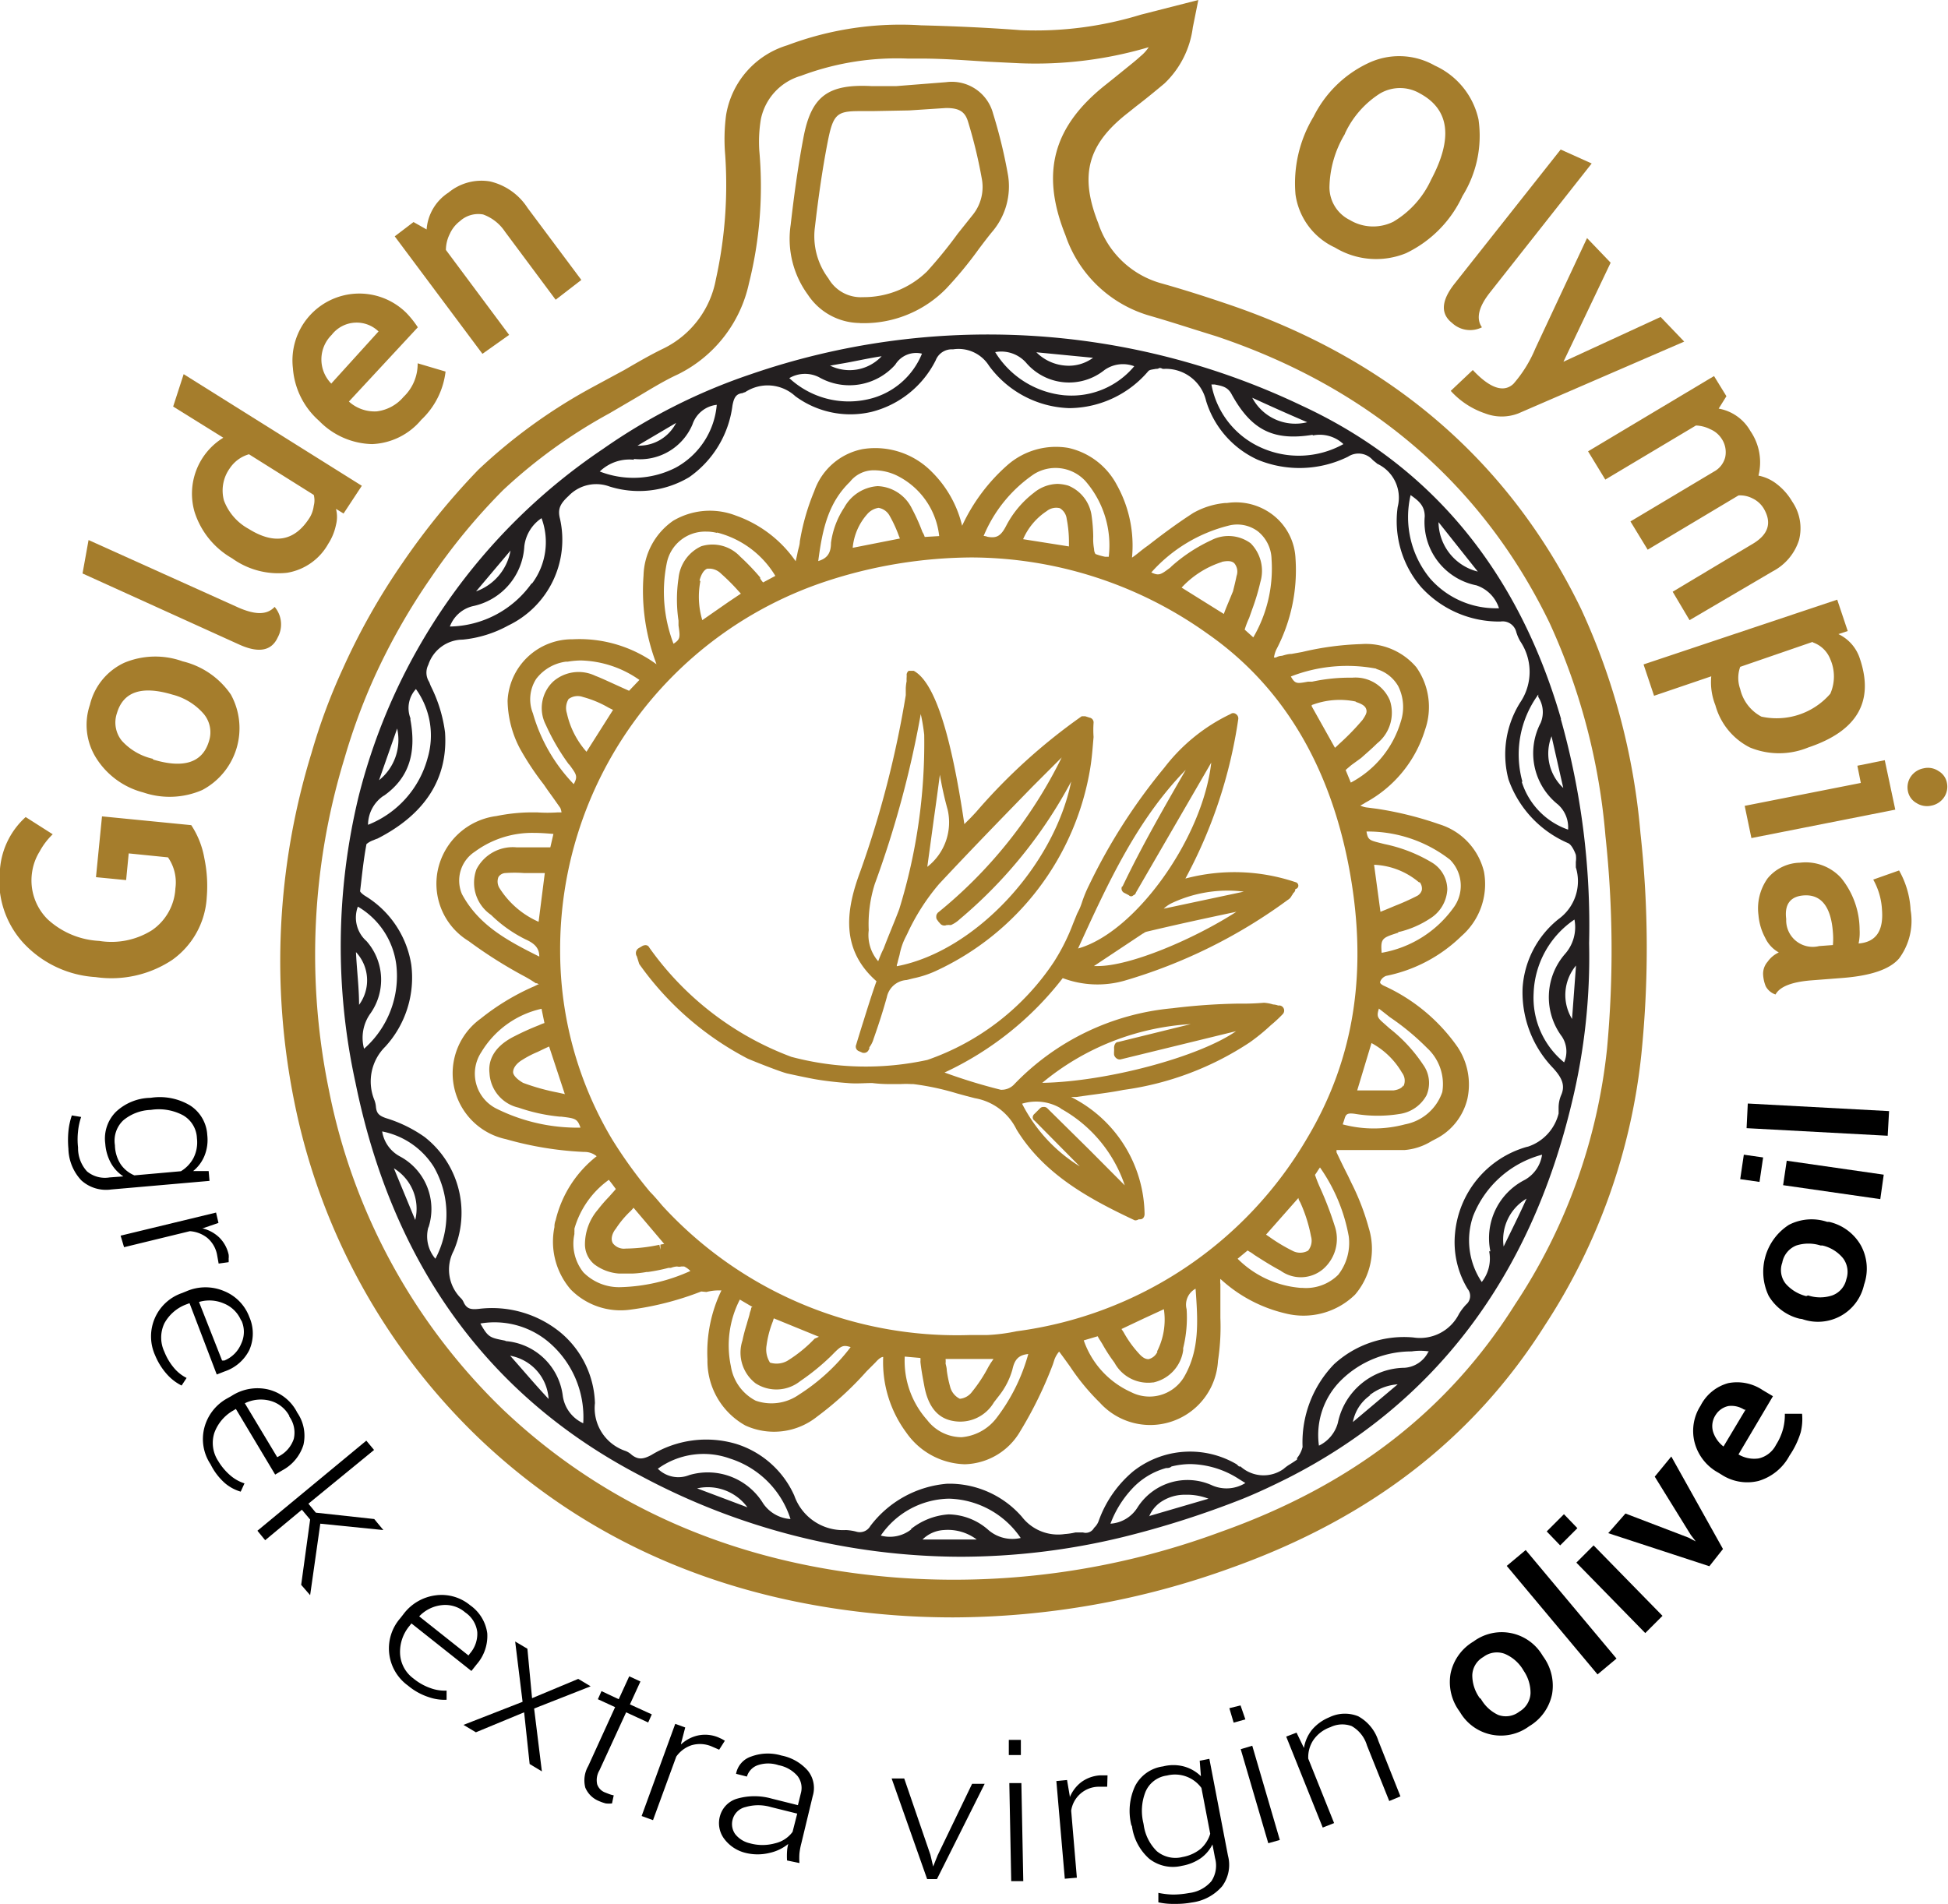 <svg xmlns="http://www.w3.org/2000/svg" viewBox="0 0 113.06 110.55"><defs><style>.cls-1{fill:#a57d2c;}.cls-2{fill:#231f20;}</style></defs><title>logo_fixed</title><g id="Layer_2" data-name="Layer 2"><g id="Layer_1-2" data-name="Layer 1"><path d="M8.8,63.72a3.43,3.43,0,0,1,2.23.45,2.18,2.18,0,0,1,1,1.72,2.46,2.46,0,0,1-.16,1.2,2.21,2.21,0,0,1-.66.89l.9,0,.05.57-5.71.5a2.14,2.14,0,0,1-1.73-.53,2.77,2.77,0,0,1-.75-1.84,5.49,5.49,0,0,1,0-1,4,4,0,0,1,.2-.93l.54.09a3.71,3.71,0,0,0-.18.83,4.2,4.2,0,0,0,0,.94A2,2,0,0,0,5.05,68a1.63,1.63,0,0,0,1.31.35l.8-.06a2.22,2.22,0,0,1-.72-.77,2.73,2.73,0,0,1-.33-1.13,2.2,2.2,0,0,1,.61-1.84,3,3,0,0,1,2-.82Zm-.05.71a2.62,2.62,0,0,0-1.6.61,1.63,1.63,0,0,0-.48,1.44A2.12,2.12,0,0,0,7,67.58a1.82,1.82,0,0,0,.8.65l2.7-.24a2,2,0,0,0,.72-.75,2,2,0,0,0,.21-1.16,1.61,1.61,0,0,0-.81-1.34,3,3,0,0,0-1.8-.32Z"/><path d="M12.69,73.35l-.09-.5a1.69,1.69,0,0,0-.58-1,1.83,1.83,0,0,0-1-.38l-3.82.93L7,71.73l5.54-1.34.14.6-.9.31h-.06a2.13,2.13,0,0,1,1,.53,2,2,0,0,1,.55,1,1,1,0,0,1,0,.24,1.56,1.56,0,0,1,0,.2Z"/><path d="M9,78.67a2.66,2.66,0,0,1,1.57-3.61l.27-.11a2.77,2.77,0,0,1,2.17,0,2.6,2.6,0,0,1,1.46,1.5,2.38,2.38,0,0,1,0,1.92,2.48,2.48,0,0,1-1.43,1.24l-.46.18L11,75.65l-.16.06a2.4,2.4,0,0,0-1.3,1.11,1.93,1.93,0,0,0,0,1.65,3.35,3.35,0,0,0,.56.94,2.31,2.31,0,0,0,.73.58l-.29.44a2.82,2.82,0,0,1-.82-.62A3.86,3.86,0,0,1,9,78.67Zm5-2a1.82,1.82,0,0,0-1-1,2.11,2.11,0,0,0-1.45-.09l0,0,1.34,3.4.13,0A1.79,1.79,0,0,0,14,78,1.6,1.6,0,0,0,14,76.63Z"/><path d="M12.22,85a2.63,2.63,0,0,1-.36-2.12,2.73,2.73,0,0,1,1.32-1.7l.25-.14a2.76,2.76,0,0,1,2.14-.38A2.56,2.56,0,0,1,17.25,82a2.37,2.37,0,0,1,.36,1.88,2.53,2.53,0,0,1-1.22,1.47l-.42.25-2.28-3.81-.15.09a2.46,2.46,0,0,0-1.1,1.3,1.91,1.91,0,0,0,.23,1.64,3.38,3.38,0,0,0,.7.83,2.34,2.34,0,0,0,.82.46l-.22.48a2.48,2.48,0,0,1-.9-.48A3.55,3.55,0,0,1,12.22,85Zm4.57-2.81a1.79,1.79,0,0,0-1.13-.88,2.1,2.1,0,0,0-1.45.15l0,0,1.88,3.13.11-.06a1.77,1.77,0,0,0,.85-1A1.6,1.6,0,0,0,16.79,82.23Z"/><path d="M18,88.21l-.48-.57-2.13,1.77-.45-.55,6.32-5.23.45.54L17.9,87.29l.43.52,3.39.37.53.64,0,0-3.66-.37L18,92.6h0L17.48,92Z"/><path d="M23.68,97.85a2.66,2.66,0,0,1-.45-3.91l.18-.23a2.77,2.77,0,0,1,1.87-1.1,2.59,2.59,0,0,1,2,.57,2.38,2.38,0,0,1,1,1.63,2.5,2.5,0,0,1-.61,1.8l-.31.39-3.48-2.76-.11.14A2.35,2.35,0,0,0,23.22,96,1.9,1.9,0,0,0,24,97.44,3.22,3.22,0,0,0,25,98a2.37,2.37,0,0,0,.92.14l0,.53a2.7,2.7,0,0,1-1-.14A3.59,3.59,0,0,1,23.68,97.85ZM27,93.6a1.77,1.77,0,0,0-1.37-.42,2.11,2.11,0,0,0-1.3.65v0l2.86,2.27.08-.11a1.74,1.74,0,0,0,.43-1.25A1.61,1.61,0,0,0,27,93.6Z"/><path d="M30.88,98.58l2.68-1.12.72.43L31,99.18l.45,3.65-.71-.43-.32-3-2.8,1.16-.72-.43,3.43-1.34-.43-3.5.71.42Z"/><path d="M37.17,97.61l-.61,1.33,1.27.58-.21.47-1.28-.59-1.55,3.37a1.11,1.11,0,0,0-.13.81.77.77,0,0,0,.45.47l.23.09a1.58,1.58,0,0,0,.28.08l-.1.47a1.81,1.81,0,0,1-.36,0,2.7,2.7,0,0,1-.4-.14,1.44,1.44,0,0,1-.79-.78,1.67,1.67,0,0,1,.17-1.25L35.7,99.1l-1-.46.21-.47,1,.47.61-1.33Z"/><path d="M41.74,101.57l-.46-.2a1.74,1.74,0,0,0-1.14-.06,1.77,1.77,0,0,0-.89.66l-1.35,3.69-.66-.24,1.95-5.35.58.21-.24.92,0,.06a2.1,2.1,0,0,1,1-.52,2,2,0,0,1,1.15.11l.22.1.17.1Z"/><path d="M45.68,108a4,4,0,0,1,0-.53,2.14,2.14,0,0,1,.07-.43,2.59,2.59,0,0,1-1.08.52,2.9,2.9,0,0,1-1.4,0A2.19,2.19,0,0,1,42,106.7a1.52,1.52,0,0,1-.21-1.29,1.45,1.45,0,0,1,1-1,3.66,3.66,0,0,1,2,0l1.52.38.17-.69a1.14,1.14,0,0,0-.19-1,1.93,1.93,0,0,0-1.1-.63,1.89,1.89,0,0,0-1.21,0,1,1,0,0,0-.63.66l-.63-.16v0a1.3,1.3,0,0,1,.87-1,2.77,2.77,0,0,1,1.77-.06,2.73,2.73,0,0,1,1.52.87,1.6,1.6,0,0,1,.29,1.48L46.51,107a4,4,0,0,0-.11.58,3.62,3.62,0,0,0,0,.57Zm-2.17-1A2.74,2.74,0,0,0,45,107a1.73,1.73,0,0,0,1-.66l.27-1.06-1.53-.38a2.6,2.6,0,0,0-1.47,0,1,1,0,0,0-.75.73,1,1,0,0,0,.15.84A1.51,1.51,0,0,0,43.51,107Z"/><path d="M54,107.67l.16.68h0l.26-.65,2-4.15.73,0-2.77,5.53-.57,0-2.06-5.84.73,0Z"/><path d="M59.25,101.88h-.7l0-.88.7,0Zm.14,7.32h-.7l-.11-5.69h.7Z"/><path d="M64.26,103.72h-.51a1.63,1.63,0,0,0-1.58,1.39L62.5,109l-.7.06-.49-5.67.62-.06.16.94v.06a2.11,2.11,0,0,1,.67-.88,2.06,2.06,0,0,1,1.08-.39h.25l.19,0Z"/><path d="M65.66,105.94a3.42,3.42,0,0,1,.22-2.26,2.14,2.14,0,0,1,1.62-1.14,2.41,2.41,0,0,1,1.2,0,2.26,2.26,0,0,1,1,.57l-.07-.9.56-.11,1.08,5.62a2.09,2.09,0,0,1-.34,1.78,2.8,2.8,0,0,1-1.76.94,5,5,0,0,1-1,.08,3.85,3.85,0,0,1-.94-.09l0-.55a4.6,4.6,0,0,0,.85.1,5.21,5.21,0,0,0,.93-.09,2,2,0,0,0,1.3-.69,1.64,1.64,0,0,0,.21-1.34l-.15-.79a2.18,2.18,0,0,1-.68.8,2.75,2.75,0,0,1-1.09.44,2.22,2.22,0,0,1-1.9-.41,3.06,3.06,0,0,1-1-1.88Zm.72,0a2.65,2.65,0,0,0,.76,1.52,1.68,1.68,0,0,0,1.49.34,2.31,2.31,0,0,0,1.06-.48,1.91,1.91,0,0,0,.55-.87l-.51-2.66a1.9,1.9,0,0,0-2-.72,1.57,1.57,0,0,0-1.24.93,3,3,0,0,0-.13,1.83Z"/><path d="M72.28,99.81l-.68.19-.25-.84L72,99Zm2,7-.67.19-1.6-5.46.67-.2Z"/><path d="M75.25,100.58l.43.89a2.27,2.27,0,0,1,.47-1.06,2.61,2.61,0,0,1,1-.72,2.06,2.06,0,0,1,1.68-.06A2.48,2.48,0,0,1,80,101.06l1.28,3.22-.65.27-1.29-3.22a1.92,1.92,0,0,0-.89-1.13,1.57,1.57,0,0,0-1.23.06,2,2,0,0,0-1,.76,1.8,1.8,0,0,0-.29,1.07l1.5,3.74-.66.26-2.12-5.28Z"/><path d="M84.69,99.32a2.86,2.86,0,0,1-.5-2.17,2.82,2.82,0,0,1,1.33-1.86,2.75,2.75,0,0,1,4,.8l.06.09a2.87,2.87,0,0,1,.5,2.17,2.82,2.82,0,0,1-1.33,1.86,2.75,2.75,0,0,1-4-.8Zm1.26-.7a2.24,2.24,0,0,0,1,.93,1.27,1.27,0,0,0,1.23-.19,1.3,1.3,0,0,0,.65-1.06A2.27,2.27,0,0,0,88.44,97l-.06-.1A2.28,2.28,0,0,0,87.32,96a1.3,1.3,0,0,0-1.23.19,1.26,1.26,0,0,0-.64,1.06,2.27,2.27,0,0,0,.43,1.32Z"/><path d="M93.82,96.28l-1.1.92-5.27-6.3,1.1-.92Z"/><path d="M91.55,88.71l-1,1-.78-.81,1-1Zm4.94,5.09-1,1-4-4.09,1-1Z"/><path d="M98,89.26l.42.22,0,0-.29-.38-2.09-3.38L97,84.55,100,89.92l-.79,1L93.34,89l1-1.14Z"/><path d="M103.86,84.5a3,3,0,0,1-1.8,1.47,2.74,2.74,0,0,1-2.15-.37l-.18-.11a2.81,2.81,0,0,1-1.37-1.73,2.7,2.7,0,0,1,.34-2.16,2.55,2.55,0,0,1,1.61-1.31,2.67,2.67,0,0,1,2,.41l.59.35-2,3.38,0,0a1.78,1.78,0,0,0,1.18.23,1.51,1.51,0,0,0,1-.79,3.35,3.35,0,0,0,.41-.93,3.23,3.23,0,0,0,.1-.87l1,0a3.2,3.2,0,0,1-.08,1.08A4.94,4.94,0,0,1,103.86,84.5Zm-4.28-2.37a1.17,1.17,0,0,0-.15,1,1.76,1.76,0,0,0,.6.84h0l1.28-2.14-.08,0a1.37,1.37,0,0,0-.91-.21A1.15,1.15,0,0,0,99.58,82.13Z"/><path d="M104.44,76.55a2.88,2.88,0,0,1-1.79-1.33,3.24,3.24,0,0,1,1.18-4.12,2.87,2.87,0,0,1,2.22-.17l.11,0A2.85,2.85,0,0,1,108,72.29a2.81,2.81,0,0,1,.19,2.28,2.74,2.74,0,0,1-3.6,2Zm.5-1.35a2.24,2.24,0,0,0,1.4,0,1.29,1.29,0,0,0,.82-.94,1.32,1.32,0,0,0-.2-1.23,2.19,2.19,0,0,0-1.19-.73l-.11,0a2.31,2.31,0,0,0-1.4,0,1.33,1.33,0,0,0-.82,1,1.27,1.27,0,0,0,.2,1.22,2.32,2.32,0,0,0,1.19.72Z"/><path d="M102.33,67.19l-.21,1.42L101,68.45l.21-1.42Zm7,1-.2,1.42-5.64-.81.21-1.42Z"/><path d="M109.64,64.5l-.08,1.43-8.19-.44.07-1.43Z"/><path class="cls-1" d="M1.49,47.43l1.57,1a4.06,4.06,0,0,0-.76,1,3.13,3.13,0,0,0-.44,1.22,3.18,3.18,0,0,0,.9,2.71,4.77,4.77,0,0,0,3,1.26A4.42,4.42,0,0,0,8.82,54a3.14,3.14,0,0,0,1.36-2.43,2.54,2.54,0,0,0-.43-1.8l-2.28-.23-.15,1.55-1.75-.17.35-3.53,5.18.51a5.05,5.05,0,0,1,.76,1.92A7.87,7.87,0,0,1,12,52.08a4.79,4.79,0,0,1-2,3.64,6.38,6.38,0,0,1-4.45,1,6.23,6.23,0,0,1-4.21-2A5.36,5.36,0,0,1,0,50.44,4.56,4.56,0,0,1,1.49,47.43Z"/><path class="cls-1" d="M8.31,46A4.59,4.59,0,0,1,5.58,44a3.61,3.61,0,0,1-.36-3.09,3.62,3.62,0,0,1,2-2.44,4.68,4.68,0,0,1,3.38-.08,4.73,4.73,0,0,1,2.8,1.93,4.06,4.06,0,0,1-1.66,5.54A4.74,4.74,0,0,1,8.31,46Zm.57-1.91c1.79.54,2.88.18,3.25-1.07a1.66,1.66,0,0,0-.3-1.57A3.57,3.57,0,0,0,10,40.32c-1.77-.53-2.84-.17-3.21,1.07A1.68,1.68,0,0,0,7.07,43,3.45,3.45,0,0,0,8.88,44.05Z"/><path class="cls-1" d="M4.79,33.29l.35-1.94,8.72,3.93c1,.43,1.65.41,2.08-.05A1.57,1.57,0,0,1,16.12,37c-.36.79-1.11.93-2.25.41Z"/><path class="cls-1" d="M19.94,29.81l-.44-.27a1.86,1.86,0,0,1,0,.93,3.2,3.2,0,0,1-.45,1.1,3.36,3.36,0,0,1-2.39,1.68,4.59,4.59,0,0,1-3.19-.84,4.76,4.76,0,0,1-2.18-2.7,3.81,3.81,0,0,1,1.67-4.3L10.05,23.6l.61-1.88L21,28.2Zm-5.49-3.44a2,2,0,0,0-1.11.81A2.21,2.21,0,0,0,13,29.06a3.13,3.13,0,0,0,1.43,1.64c1.5.94,2.69.72,3.56-.68a1.75,1.75,0,0,0,.22-.66,1.24,1.24,0,0,0,0-.63Z"/><path class="cls-1" d="M24.25,19l-4,4.31a2.22,2.22,0,0,0,1.62.57,2.42,2.42,0,0,0,1.55-.84,2.64,2.64,0,0,0,.82-1.95l1.62.48a4.58,4.58,0,0,1-1.41,2.8,3.92,3.92,0,0,1-2.85,1.41,4.42,4.42,0,0,1-3.08-1.35A4.5,4.5,0,0,1,17,21.37a3.88,3.88,0,0,1,6.58-3.21A5.61,5.61,0,0,1,24.25,19Zm-5,3.24,2.72-3a1.83,1.83,0,0,0-2.72.2A2,2,0,0,0,19.23,22.27Z"/><path class="cls-1" d="M32.25,17.4l-2.94-3.95a2.58,2.58,0,0,0-1.27-1,1.58,1.58,0,0,0-1.35.39,1.9,1.9,0,0,0-.58.73,2.1,2.1,0,0,0-.23.94l3.67,4.93L28,20.54l-5.09-6.82L24,12.89l.76.43a2.79,2.79,0,0,1,1.27-2.14,3,3,0,0,1,2.4-.65,3.55,3.55,0,0,1,2.19,1.54l3.12,4.18Z"/><path class="cls-1" d="M76.24,6.77a6.75,6.75,0,0,1,3.14-3.09,4.18,4.18,0,0,1,3.9.13,4.49,4.49,0,0,1,2.53,3.12,6.61,6.61,0,0,1-.93,4.45A6.89,6.89,0,0,1,81.6,14.7a4.6,4.6,0,0,1-4.12-.33,4,4,0,0,1-2.29-3.08A7.48,7.48,0,0,1,76.24,6.77Zm1.82,1a6.21,6.21,0,0,0-.9,3.1,2.12,2.12,0,0,0,1.18,1.9,2.63,2.63,0,0,0,2.53.1,5.49,5.49,0,0,0,2.19-2.44q1.92-3.61-.64-5a2.29,2.29,0,0,0-2.33,0A5.49,5.49,0,0,0,78.06,7.75Z"/><path class="cls-1" d="M90.58,8.68l1.8.81L86.46,17c-.65.83-.8,1.5-.45,2a1.53,1.53,0,0,1-1.73-.25c-.68-.53-.64-1.29.14-2.28Z"/><path class="cls-1" d="M88.12,24a2.68,2.68,0,0,1-1.92,0,4.73,4.73,0,0,1-2-1.31l1.28-1.21c1,1.07,1.8,1.33,2.36.8a7.48,7.48,0,0,0,1.27-2.05l3-6.41,1.37,1.43L90.74,21l5.64-2.6,1.37,1.43Z"/><path class="cls-1" d="M97.08,34.35l4.58-2.74c1-.57,1.19-1.27.7-2.1a1.53,1.53,0,0,0-.65-.58,1.56,1.56,0,0,0-.81-.17l-5.27,3.15-1-1.64,4.84-2.89a1.32,1.32,0,0,0,.66-.84,1.41,1.41,0,0,0-.22-1.09,1.45,1.45,0,0,0-.64-.53,2,2,0,0,0-.84-.22l-5.26,3.14-1-1.64,7.31-4.37L100.2,23l-.45.72a2.64,2.64,0,0,1,1.84,1.3,3.2,3.2,0,0,1,.47,2.59,2.5,2.5,0,0,1,1.09.51,3.51,3.51,0,0,1,.87,1,2.73,2.73,0,0,1,.39,2.24,3.11,3.11,0,0,1-1.53,1.81L98.06,36Z"/><path class="cls-1" d="M99.32,39.26,96,40.39l-.61-1.82,11.24-3.76.61,1.82-.54.18a2.38,2.38,0,0,1,1.25,1.44q1.25,3.72-3,5.14a4.44,4.44,0,0,1-3.39,0,3.9,3.9,0,0,1-2-2.45A3.61,3.61,0,0,1,99.32,39.26Zm5.89-2L101,38.71a1.9,1.9,0,0,0,0,1.29,2.43,2.43,0,0,0,1.23,1.6,4.12,4.12,0,0,0,4-1.33,2.5,2.5,0,0,0,0-2A1.67,1.67,0,0,0,105.21,37.29Z"/><path class="cls-1" d="M101.26,46.78,108,45.45l-.2-1,1.59-.32L110,47l-8.35,1.65ZM113,45.46a1.1,1.1,0,0,1-.18.84,1.16,1.16,0,0,1-.74.47,1.13,1.13,0,0,1-.86-.16,1,1,0,0,1-.49-.7,1.1,1.1,0,0,1,.18-.84,1.16,1.16,0,0,1,.74-.47,1.09,1.09,0,0,1,.86.16A1,1,0,0,1,113,45.46Z"/><path class="cls-1" d="M103.24,55.29a1.88,1.88,0,0,1-.79-.85,3.37,3.37,0,0,1-.39-1.32,3,3,0,0,1,.53-2.13,2.5,2.5,0,0,1,1.88-.91,2.78,2.78,0,0,1,2.39.89,4.8,4.8,0,0,1,1.07,3,2.93,2.93,0,0,1-.06.8c1-.08,1.45-.72,1.36-1.94a4,4,0,0,0-.51-1.77l1.5-.53a5.18,5.18,0,0,1,.67,2.3,3.67,3.67,0,0,1-.67,2.81c-.54.63-1.63,1-3.28,1.13l-1.81.14c-1.13.09-1.83.36-2.08.82a1,1,0,0,1-.57-.48,2.13,2.13,0,0,1-.15-.66,1.06,1.06,0,0,1,.26-.76A1.61,1.61,0,0,1,103.24,55.29Zm3.14-.43a4.32,4.32,0,0,0,0-.74c-.11-1.5-.69-2.22-1.71-2.14-.76.06-1.11.52-1,1.37a1.54,1.54,0,0,0,1.91,1.57Z"/><g id="Logo_Black" data-name="Logo Black"><path class="cls-1" d="M49.94,18.76h.23a6.68,6.68,0,0,0,4.74-2,22.57,22.57,0,0,0,1.91-2.32c.28-.37.55-.73.82-1.05a4.06,4.06,0,0,0,.87-3.19,29.11,29.11,0,0,0-.87-3.6,2.48,2.48,0,0,0-2.73-1.83L52,5H50.62c-2.59-.14-3.55.59-4,3.05-.32,1.69-.55,3.42-.73,5a5.49,5.49,0,0,0,1,4.06,3.65,3.65,0,0,0,3,1.64M52.77,6.41l2.14-.14c.73,0,1.09.19,1.27.78A27.92,27.92,0,0,1,57,10.47a2.58,2.58,0,0,1-.54,2l-.87,1.09a26.21,26.21,0,0,1-1.78,2.19,5.26,5.26,0,0,1-3.73,1.5,2.16,2.16,0,0,1-2-1.09,4.07,4.07,0,0,1-.78-3c.18-1.55.41-3.23.73-4.88s.53-1.83,1.86-1.83h.74Z"/><path class="cls-2" d="M90.6,41.73h0C88.09,33.07,83,27,75.56,23.55a42.23,42.23,0,0,0-32-1.82A33.62,33.62,0,0,0,35,26.06,34.42,34.42,0,0,0,20.81,46.25a37,37,0,0,0-.18,16.59c2.14,10.53,7.7,18.23,16.55,22.83a39.52,39.52,0,0,0,18.55,4.7,40,40,0,0,0,9.43-1.14h0A54,54,0,0,0,72.14,87c.91-.37,1.77-.78,2.59-1.19C83.26,81.48,88.82,74.14,91.23,64a35.84,35.84,0,0,0,1-9.25,44.08,44.08,0,0,0-1.64-13M43.38,87.5l-2.92-1.1a2.85,2.85,0,0,1,2.92,1.1M31.84,81.21c-.77-.82-1.5-1.69-2.23-2.51a2.72,2.72,0,0,1,2.23,2.51m-11-22.88c0-1-.13-2-.18-3.06a2.4,2.4,0,0,1,.18,3.06m6.79-24,2-2.37a3.09,3.09,0,0,1-2,2.37M48.21,21.22l.5-.09c.82-.13,1.59-.32,2.46-.45a2.55,2.55,0,0,1-3,.54m13.63,0a2.65,2.65,0,0,1-1.65-.77l3.29.32a2.38,2.38,0,0,1-1.64.45m26.8,45.36a5.76,5.76,0,0,0-4.15,5,5.23,5.23,0,0,0,.73,3.24.65.65,0,0,1-.09.91,3.21,3.21,0,0,0-.41.54,2.53,2.53,0,0,1-2.65,1.37,6,6,0,0,0-4.6,1.55A6.52,6.52,0,0,0,75.6,84a1.66,1.66,0,0,1-.32.64l0,.09-.19.13-.22.14a2.37,2.37,0,0,0-.37.27A2,2,0,0,1,72,85.13s0,0-.09,0,0,0,0,0L71.77,85a5.33,5.33,0,0,0-6,.41,6.68,6.68,0,0,0-2,2.87,1,1,0,0,1-.27.41l0,0a.55.55,0,0,1-.64.27c-.13,0-.22,0-.36,0h-.09a3.64,3.64,0,0,1-.6.09,2.65,2.65,0,0,1-2.5-1,5.59,5.59,0,0,0-4.1-1.92h-.23a6.22,6.22,0,0,0-4.47,2.46.7.7,0,0,1-.82.32,3,3,0,0,0-.59-.09,3,3,0,0,1-3-2,5.48,5.48,0,0,0-3.37-3,6.11,6.11,0,0,0-4.92.64c-.5.27-.78.27-1.14,0a1.11,1.11,0,0,0-.36-.23,2.62,2.62,0,0,1-1.78-2.78,5.56,5.56,0,0,0-2-4.1,6.28,6.28,0,0,0-4.74-1.37c-.46.05-.69,0-.87-.36a.82.82,0,0,0-.14-.23,2.34,2.34,0,0,1-.45-2.78A5.58,5.58,0,0,0,24.64,66a7.84,7.84,0,0,0-2.23-1.09c-.41-.14-.55-.28-.59-.64a1.43,1.43,0,0,0-.09-.41,2.84,2.84,0,0,1,.63-3.1A5.93,5.93,0,0,0,23.87,56a5.71,5.71,0,0,0-2.69-4c-.14-.09-.28-.22-.28-.27.1-.82.19-1.78.37-2.73a1.27,1.27,0,0,1,.41-.23,2.18,2.18,0,0,1,.23-.09c2.78-1.42,4.1-3.51,3.92-6.16A8.33,8.33,0,0,0,25,39.82l-.09-.23a1,1,0,0,1-.05-1,2.12,2.12,0,0,1,2-1.46,6.87,6.87,0,0,0,2.64-.82,5.52,5.52,0,0,0,3-6.2c-.14-.55,0-.86.5-1.32a2.22,2.22,0,0,1,2.37-.55A5.69,5.69,0,0,0,40,27.7a6,6,0,0,0,2.51-4.15c.09-.5.23-.69.59-.73,0,0,.09-.05.14-.05a2.37,2.37,0,0,1,2.92.23,5.38,5.38,0,0,0,4.42.91,5.73,5.73,0,0,0,3.73-3,1,1,0,0,1,1-.63,2.09,2.09,0,0,1,2.09.95A6,6,0,0,0,62,23.69h.18a6.07,6.07,0,0,0,4.47-2.15c.09-.09.27-.09.45-.13a.27.27,0,0,0,.19-.05.32.32,0,0,1,.18.05,1,1,0,0,0,.18,0A2.4,2.4,0,0,1,70,23.27a5.52,5.52,0,0,0,3,3.42,6.37,6.37,0,0,0,5.24-.18,1.1,1.1,0,0,1,1.42.18c.09.09.18.14.27.23a2.17,2.17,0,0,1,1.19,2.51,5.88,5.88,0,0,0,1.36,4.65,6.11,6.11,0,0,0,4.61,2,.81.81,0,0,1,.91.6,2.5,2.5,0,0,0,.23.54,3.17,3.17,0,0,1,0,3.56,5.66,5.66,0,0,0-.68,4.46A6.3,6.3,0,0,0,91,48.94c.23.09.41.54.46.68a1.43,1.43,0,0,1,0,.41v.32a2.71,2.71,0,0,1-1,3,5.57,5.57,0,0,0-2.09,4A6.33,6.33,0,0,0,90.14,62c.5.55.73,1,.46,1.59a1.89,1.89,0,0,0-.14.69c0,.13,0,.23,0,.36a2.71,2.71,0,0,1-1.77,1.92M66,87.54a2,2,0,0,1-1.55.91,6.11,6.11,0,0,1,1.23-2,4.21,4.21,0,0,1,2-1.23c.09,0,.22,0,.31-.09a4.61,4.61,0,0,1,1.1-.14h0a5.35,5.35,0,0,1,2.82.87l.37.23a2.08,2.08,0,0,1-1.92.14h0A3.44,3.44,0,0,0,66,87.54M42.37,84.67a5.4,5.4,0,0,1,3.51,3.51,2.08,2.08,0,0,1-1.59-.91A3.77,3.77,0,0,0,40,85.63a1.69,1.69,0,0,1-1.82-.37,4.53,4.53,0,0,1,4.19-.59m10.53,4.1a2,2,0,0,1-1.78.37A4.9,4.9,0,0,1,55,87h.14a5.19,5.19,0,0,1,4.1,2.28,2.13,2.13,0,0,1-1.87-.46h0a3.56,3.56,0,0,0-2.32-.91,3.93,3.93,0,0,0-2.19.86M29.34,77.83c-.91-.18-1-.18-1.46-1a4.88,4.88,0,0,1,3.87,1,5.71,5.71,0,0,1,2.1,4.79A2.06,2.06,0,0,1,32.66,81a3.64,3.64,0,0,0-3.32-3.15m-4.47-6.6h0a3.46,3.46,0,0,0-1.64-4.11,2,2,0,0,1-1.05-1.46,4.58,4.58,0,0,1,3,2.06,5.52,5.52,0,0,1,.09,5.33,2,2,0,0,1-.41-1.82M21.5,58.83a3.39,3.39,0,0,0-.23-4.2,1.82,1.82,0,0,1-.5-2A4.57,4.57,0,0,1,23,56a5.62,5.62,0,0,1-1.87,4.88,2.42,2.42,0,0,1,.37-2.05m.77-12.63c1.42-1,1.92-2.41,1.55-4.42v-.09A1.63,1.63,0,0,1,24.14,40a4.61,4.61,0,0,1,.68,4,5.78,5.78,0,0,1-3.46,3.88,2.05,2.05,0,0,1,.91-1.69m14.5-19.55a3.31,3.31,0,0,0,3.42-2,1.68,1.68,0,0,1,1.41-1.14,4.6,4.6,0,0,1-2.37,3.64,5.38,5.38,0,0,1-4.42.23,2.48,2.48,0,0,1,2-.68m9-4.74a1.8,1.8,0,0,1,1.73-.05,3.56,3.56,0,0,0,4.42-.73,1.42,1.42,0,0,1,1.55-.64,4.41,4.41,0,0,1-3.14,2.65,5.07,5.07,0,0,1-4.56-1.23m16,1a5.3,5.3,0,0,1-4.05-2.51,1.93,1.93,0,0,1,1.78.6,3.28,3.28,0,0,0,4.55.45,1.85,1.85,0,0,1,1.74-.23,4.73,4.73,0,0,1-4,1.69M88.36,45.38a5.89,5.89,0,0,1,.92-5.06s0,.09,0,.14a1.61,1.61,0,0,1,.14,1.5h0a3.8,3.8,0,0,0,1,4.74,1.77,1.77,0,0,1,.59,1.46,4.3,4.3,0,0,1-2.69-2.78m3.06,8a2.35,2.35,0,0,1-.55,2,3.82,3.82,0,0,0-.18,4.79,1.57,1.57,0,0,1,.13,1.5,4.84,4.84,0,0,1-1.77-4,5.39,5.39,0,0,1,2.37-4.29M90.05,42.74l.68,3a2.73,2.73,0,0,1-.68-3m-3-7.43h-.23A5.07,5.07,0,0,1,83,33.58a5.61,5.61,0,0,1-1.13-4.84c.45.32.82.6.82,1.24a3.75,3.75,0,0,0,3,4A2.06,2.06,0,0,1,87,35.31m-3.51-5,2.28,2.87a3,3,0,0,1-2.28-2.87M72.68,23.09c1,.46,2,.91,3.19,1.42a2.83,2.83,0,0,1-3.19-1.42m3.51,2.19a2,2,0,0,1,1.78.5,5.32,5.32,0,0,1-4.83.18,5,5,0,0,1-2.83-3.64c.09,0,.14,0,.19,0,.45.09.77.14,1,.6,1.14,2.05,2.41,2.69,4.69,2.32M37,25.87h0l2.24-1.32A2.42,2.42,0,0,1,37,25.87m-6.15,8a5.94,5.94,0,0,1-4.74,2.5,1.9,1.9,0,0,1,1.32-1.18,3.76,3.76,0,0,0,3-3.47,2.28,2.28,0,0,1,1-1.64,4,4,0,0,1-.55,3.79M22,45.29l1.05-3a3,3,0,0,1-1.05,3m2.1,25.53-1.24-3a2.75,2.75,0,0,1,1.24,3M56.69,89.37H53.54a1.9,1.9,0,0,1,1.23-.55,2.79,2.79,0,0,1,1.92.55m10-1.33a1.89,1.89,0,0,1,.78-.91,2.46,2.46,0,0,1,1.32-.36H69a3.5,3.5,0,0,1,1.14.23l-3.42,1Zm19.74-15.4A2.19,2.19,0,0,1,86,74.42a4.33,4.33,0,0,1-.5-3.83,5.94,5.94,0,0,1,4-3.56,2,2,0,0,1-1,1.46,3.79,3.79,0,0,0-2,4.15m2.1-3.06c-.41.92-.87,1.83-1.33,2.78a2.77,2.77,0,0,1,1.33-2.78m2.87-13.53-.23,3.1a2.67,2.67,0,0,1,.23-3.1M79.48,81a3,3,0,0,1,1.64-.64l-2.6,2.19a2.44,2.44,0,0,1,1-1.55m3.37-2.51a1.66,1.66,0,0,1-1.37.91,4,4,0,0,0-3.87,3.19,2.07,2.07,0,0,1-1.1,1.33,4.47,4.47,0,0,1,1.32-3.83,5.81,5.81,0,0,1,4.06-1.64,3.36,3.36,0,0,1,1,0"/><path class="cls-1" d="M95.21,48.36h0a38.86,38.86,0,0,0-3.44-13c-4.13-8.52-11-14.48-20.5-17.7-.71-.24-2.18-.74-3.93-1.23a5.36,5.36,0,0,1-3.6-3.48c-1.1-2.78-.62-4.58,1.74-6.41l.45-.36c.55-.42,1.11-.88,1.66-1.34a5.45,5.45,0,0,0,1.64-3.25L69.55,0,66.22.85a20.81,20.81,0,0,1-7,.9c-1.84-.14-3.78-.23-5.76-.28a18.62,18.62,0,0,0-7.77,1.16,5.09,5.09,0,0,0-3.55,4.06A10.75,10.75,0,0,0,42.09,9a25.35,25.35,0,0,1-.54,7.21,5.59,5.59,0,0,1-3,4c-.81.39-1.56.83-2.3,1.26L34.4,22.47a31.46,31.46,0,0,0-6.64,4.8,41.47,41.47,0,0,0-4.4,5.41,38.52,38.52,0,0,0-3.45,6.11,34.72,34.72,0,0,0-1.83,4.92,41.16,41.16,0,0,0-1,20.24A37.19,37.19,0,0,0,27.82,83.51C34.2,89.58,42.25,93,51.74,93.75c1.12.09,2.35.14,3.58.14A47.68,47.68,0,0,0,71.5,91c8-2.87,14-7.47,18.16-14.06a35.48,35.48,0,0,0,5.6-15.71A60.91,60.91,0,0,0,95.21,48.36ZM44.07,8.76h0a8,8,0,0,1,.09-1.84A3.31,3.31,0,0,1,46.49,4.4a15.79,15.79,0,0,1,6.18-1h.77c1.29,0,2.6.1,3.86.18l1.83.09a23.13,23.13,0,0,0,7.54-.93,2.28,2.28,0,0,1-.47.52c-.27.25-.59.5-.91.76l-.63.51-.45.36c-3.1,2.44-3.83,5.14-2.37,8.77a7.3,7.3,0,0,0,4.93,4.68c.9.26,1.78.54,2.57.79l1.25.39c8.94,3,15.45,8.62,19.34,16.63a37,37,0,0,1,3.25,12.39,62,62,0,0,1,.09,12.34,33.06,33.06,0,0,1-5.33,14.83c-3.89,6.19-9.49,10.52-17.13,13.23a44.56,44.56,0,0,1-18.89,2.63c-9-.72-16.66-4-22.7-9.72A35.26,35.26,0,0,1,19.09,63.28,39,39,0,0,1,20,44a35.48,35.48,0,0,1,1.71-4.65A37.11,37.11,0,0,1,25,33.55a35.21,35.21,0,0,1,4.21-5.11A30.18,30.18,0,0,1,35.36,24l1.52-.89c.81-.48,1.64-1,2.47-1.38a7.71,7.71,0,0,0,4.12-5.29A23.13,23.13,0,0,0,44.07,8.76Z"/><path class="cls-1" d="M75.32,51.3a.2.2,0,0,0-.13-.09A11.09,11.09,0,0,0,68.8,51a27.9,27.9,0,0,0,3.07-9.27.3.3,0,0,0-.14-.28.25.25,0,0,0-.31,0,10.55,10.55,0,0,0-3.84,3.11,33.36,33.36,0,0,0-4.38,6.84c-.16.32-.29.64-.41,1s-.18.44-.28.65l-.22.54a11.93,11.93,0,0,1-1.13,2.26,14.52,14.52,0,0,1-7.34,5.68,16.81,16.81,0,0,1-7.89-.18A17.66,17.66,0,0,1,37.68,55c-.07-.14-.22-.17-.39-.09l-.22.13a.33.33,0,0,0-.16.33.27.27,0,0,0,.05.14l.14.45,0,0a17.74,17.74,0,0,0,6.27,5.48c.11.06,1.93.79,2.34.88s1.06.23,1.55.32,1.22.18,1.92.23c.51.05,1,0,1.44,0a8.21,8.21,0,0,0,.88.06l.78,0a5.59,5.59,0,0,1,.59,0H53a15.17,15.17,0,0,1,2.53.54l.51.14.54.14A3.32,3.32,0,0,1,59,65.57c1.61,2.63,4.27,4.05,6.86,5.27l0,0h0l0,0h0a.35.35,0,0,0,.23-.06.32.32,0,0,0,.09,0c.15,0,.25-.13.25-.31a7.72,7.72,0,0,0-4.27-6.79l.31,0,.78-.11c.67-.09,1.3-.17,1.95-.3a17.55,17.55,0,0,0,7.32-2.75,11.47,11.47,0,0,0,1.23-1,8.05,8.05,0,0,0,.69-.64.3.3,0,0,0-.15-.51l-.11,0a.9.9,0,0,0-.29-.06,2.23,2.23,0,0,0-.53-.1h0a14.84,14.84,0,0,1-1.49.05,35.57,35.57,0,0,0-3.83.27,14.55,14.55,0,0,0-9.21,4.45,1,1,0,0,1-.75.28,32,32,0,0,1-3.26-1,18.55,18.55,0,0,0,6.86-5.48,5.72,5.72,0,0,0,3.58.15,30.35,30.35,0,0,0,9.48-4.69.56.56,0,0,0,.23-.25l0,0a.35.35,0,0,0,.06-.09.31.31,0,0,1,.08-.1.28.28,0,0,0,.07-.19A.2.2,0,0,0,75.32,51.3Zm-9,2.9a.33.33,0,0,0,.1-.06.47.47,0,0,1,.15-.06c1.64-.39,3.28-.75,5.19-1.15-2.51,1.61-6.16,3.15-8.05,3.15h-.22Zm-1.2-2.74a.28.28,0,0,0,.15.38l.25.13a.17.17,0,0,0,.26,0,.22.22,0,0,0,.15-.16l4.37-7.54c-.49,4.38-4.4,9.86-7.73,10.79,1.75-3.84,3.43-7.48,6.25-10.37C67.56,46.88,66.26,49.13,65.15,51.46Zm2.42,1.29a1.83,1.83,0,0,1,.46-.32,7.64,7.64,0,0,1,3.25-.73,7.54,7.54,0,0,1,.94.06l-4.7,1Zm-6,11.59a8,8,0,0,1,3.74,4.47L63.2,66.72l-2.41-2.38a.27.27,0,0,0-.22-.08.27.27,0,0,0-.21.08l-.32.32a.27.27,0,0,0-.1.24.25.25,0,0,0,.11.16l2.62,2.65a9.15,9.15,0,0,1-3.35-3.64A2.8,2.8,0,0,1,61.57,64.34Zm3.35-3.85c-.15,0-.23.18-.23.34v0a1.62,1.62,0,0,1,0,.19,1.6,1.6,0,0,0,0,.21.35.35,0,0,0,.12.19.31.31,0,0,0,.25.08l6.71-1.64c-2.16,1.5-7.5,2.93-11.25,3a14.85,14.85,0,0,1,8.62-3.41Z"/><path class="cls-1" d="M50.12,59.26c-.15.47-.29.93-.43,1.39a.28.28,0,0,0,.16.37l.23.1h.09a.29.29,0,0,0,.24-.16.37.37,0,0,0,.05-.11.11.11,0,0,1,0-.06,1.44,1.44,0,0,0,.24-.48c.33-.93.57-1.7.77-2.42a1.25,1.25,0,0,1,1.15-1l.4-.1a6,6,0,0,0,1.26-.41,15.78,15.78,0,0,0,9-11.81c.1-.61.14-1.23.19-1.79a5.63,5.63,0,0,1,0-.82.28.28,0,0,0-.23-.3l-.25-.08h-.21l0,0a33.56,33.56,0,0,0-6.13,5.56l-.3.32-.38.38c-.79-5.35-1.75-8.26-2.94-8.9h-.29l0,0a.32.32,0,0,0-.12.21,1.1,1.1,0,0,1,0,.18,1.83,1.83,0,0,0,0,.21,2.87,2.87,0,0,0-.05.41c0,.14,0,.27,0,.41a58.7,58.7,0,0,1-2.63,10.2c-.78,2.09-1.26,4.48.93,6.4C50.59,57.75,50.35,58.52,50.12,59.26Zm3.7-8.94.39-2.86c.12-.83.23-1.66.34-2.49A19.32,19.32,0,0,0,55,47,3.27,3.27,0,0,1,53.82,50.32ZM50.42,54a7.75,7.75,0,0,1,.35-2.68,58.68,58.68,0,0,0,2.67-9.87,11.09,11.09,0,0,1,.2,1.2,32.64,32.64,0,0,1-1.45,10.13c-.15.4-.31.79-.48,1.21s-.28.69-.42,1.06l-.1.21c-.08.18-.15.35-.22.54A2.32,2.32,0,0,1,50.42,54Zm4-1h0a.29.29,0,0,0-.08.22.26.26,0,0,0,.07.2.73.73,0,0,0,.1.13l.07.08,0,0a.32.32,0,0,0,.36.07l.07,0a.24.24,0,0,1,.11,0l.07,0a1.74,1.74,0,0,0,.5-.33,27,27,0,0,0,6.48-8c-1,4.91-5.58,9.86-10.12,10.72,0,0,0,0,0-.07a2,2,0,0,0,.07-.26l.09-.33a3.83,3.83,0,0,1,.36-1.05l.09-.18a12.52,12.52,0,0,1,1.84-2.88c1.78-1.91,3.63-3.81,5.42-5.65l1.7-1.7A26.77,26.77,0,0,1,54.41,53Z"/><path class="cls-1" d="M39.07,30.23a4,4,0,0,0-1.72,3.18,11.92,11.92,0,0,0,.7,5l.05.15a7.57,7.57,0,0,0-4.86-1.45,3.75,3.75,0,0,0-3.78,3.57,6.15,6.15,0,0,0,.72,2.78,16.31,16.31,0,0,0,1.38,2.08l.09.13c.14.21.29.41.44.62l.43.61a1.11,1.11,0,0,1,.07.26l-.23,0a8.7,8.7,0,0,1-1.17,0l-.47,0a10.42,10.42,0,0,0-1.9.21,4,4,0,0,0-3.41,3.14,3.9,3.9,0,0,0,1.79,4.12,26.44,26.44,0,0,0,3.15,2,7.41,7.41,0,0,1,.75.45l.07,0,.11.07-.07,0a2.23,2.23,0,0,1-.31.15,13.67,13.67,0,0,0-3,1.83,3.91,3.91,0,0,0,1.47,7,19.67,19.67,0,0,0,4.53.74,1.1,1.1,0,0,1,.73.25,6.69,6.69,0,0,0-2.38,3.71,1,1,0,0,0-.07.4,4.25,4.25,0,0,0,.94,3.62,4.06,4.06,0,0,0,3.43,1.18,17.48,17.48,0,0,0,4.15-1.06L41,75a2.94,2.94,0,0,1,.6-.09l.27,0a8.29,8.29,0,0,0-.81,4,4.29,4.29,0,0,0,2.2,3.84,4,4,0,0,0,4.17-.52,18.87,18.87,0,0,0,2.87-2.63l.51-.51c.22-.25.36-.32.45-.32a6.86,6.86,0,0,0,1.34,4.39A4.27,4.27,0,0,0,56,85a3.83,3.83,0,0,0,3.21-1.91,23.33,23.33,0,0,0,1.9-3.89l.08-.25a1.54,1.54,0,0,1,.28-.49c.23.3.44.6.63.86a12.91,12.91,0,0,0,1.73,2.1A3.94,3.94,0,0,0,70.69,79a13.05,13.05,0,0,0,.14-2.49V74.55a1.15,1.15,0,0,1,0-.31,8.36,8.36,0,0,0,3.76,2,4.28,4.28,0,0,0,4.06-1.09,4.09,4.09,0,0,0,.79-3.87,13.86,13.86,0,0,0-1-2.6l-.2-.42c-.23-.45-.45-.9-.67-1.37l0-.13c.23,0,.47,0,.72,0s.44,0,.66,0h0c.83,0,1.71,0,2.57,0a3.52,3.52,0,0,0,1.57-.52l.21-.11a3.53,3.53,0,0,0,1.87-2.36,3.93,3.93,0,0,0-.58-3,10.52,10.52,0,0,0-4.3-3.56c-.23-.13-.21-.18-.15-.3a.59.59,0,0,1,.31-.26,8.71,8.71,0,0,0,4.37-2.31,4,4,0,0,0,1.31-3.73,3.82,3.82,0,0,0-2.59-2.76,20.17,20.17,0,0,0-3.62-.9l-.54-.07a1.19,1.19,0,0,1-.43-.12,2,2,0,0,0,.3-.17,7.18,7.18,0,0,0,3.46-4.23,4,4,0,0,0-.51-3.63A3.84,3.84,0,0,0,79,37.39a17,17,0,0,0-3.43.46l-.61.11c-.21,0-.41.07-.56.11a.77.77,0,0,0-.35.1l-.11,0a1.7,1.7,0,0,1,.13-.45,9.91,9.91,0,0,0,1.12-5.3,3.38,3.38,0,0,0-1.29-2.51,3.51,3.51,0,0,0-2.69-.71H71.1a4.59,4.59,0,0,0-1.85.58c-.82.53-1.65,1.13-2.61,1.88-.16.11-.33.24-.49.37s-.3.24-.45.34a7.24,7.24,0,0,0-.88-4.22A4.21,4.21,0,0,0,62,26a4.27,4.27,0,0,0-3.53,1,10.67,10.67,0,0,0-2.63,3.52,6.53,6.53,0,0,0-1.77-3.14,4.6,4.6,0,0,0-4-1.31,3.73,3.73,0,0,0-2.81,2.44,13.15,13.15,0,0,0-.84,2.93c0,.2-.09.42-.13.64s-.08.35-.11.5c0,0,0,0,0,0a7.08,7.08,0,0,0-3.47-2.65A4.18,4.18,0,0,0,39.07,30.23Zm21.68-.56h0a.88.88,0,0,1,.76-.17.83.83,0,0,1,.4.62,6.87,6.87,0,0,1,.13,1.4v.2l-2.66-.42A3.72,3.72,0,0,1,60.75,29.67ZM60,28.61a5.75,5.75,0,0,0-1.58,1.87c-.32.63-.56.78-1.11.68a.79.79,0,0,0-.22-.05A8.1,8.1,0,0,1,60,27.53a2.36,2.36,0,0,1,3,.4,5.69,5.69,0,0,1,1.35,4.39l-.21,0a3.43,3.43,0,0,1-.56-.16.52.52,0,0,1-.08-.28,3.21,3.21,0,0,1-.05-.72,9.39,9.39,0,0,0-.09-1.19A2.21,2.21,0,0,0,62,28.19a2.44,2.44,0,0,0-.62-.1A2.24,2.24,0,0,0,60,28.61Zm7.18,49.85v0a.77.77,0,0,1-.52.44c-.18,0-.35-.09-.57-.34a6.32,6.32,0,0,1-.88-1.23l-.12-.18,1.29-.61L67.55,76A4.07,4.07,0,0,1,67.15,78.46Zm-.23,1.79a2.23,2.23,0,0,0,1.72-1.86l0-.13A7.36,7.36,0,0,0,68.87,76a1.05,1.05,0,0,1,.52-1.19v0c.13,1.83.26,3.56-.69,5.16a2.34,2.34,0,0,1-3.06.84,5.13,5.13,0,0,1-2.74-3l.81-.24s0,0,0,0a1.7,1.7,0,0,0,.14.24l.13.21a9.49,9.49,0,0,0,.7,1.08A2.22,2.22,0,0,0,66.92,80.25ZM47.28,77.71A8,8,0,0,1,45.69,79a1.29,1.29,0,0,1-1,.1,1.43,1.43,0,0,1-.2-1,5.84,5.84,0,0,1,.36-1.38l.06-.19,2.62,1.07Zm-3.68-1.8c0,.12-.07.23-.09.35s-.12.41-.17.61a9.58,9.58,0,0,0-.25.95,2.25,2.25,0,0,0,.76,2.48,2.22,2.22,0,0,0,2.6-.13,13.22,13.22,0,0,0,1.77-1.44l.06-.06c.52-.53.62-.62,1.09-.47a11.53,11.53,0,0,1-3,2.76h0a2.78,2.78,0,0,1-2.51.35,2.73,2.73,0,0,1-1.44-2,5.82,5.82,0,0,1,.52-3.87l.73.43Zm-2-45A5.54,5.54,0,0,1,45,33.43l-.71.38a1.24,1.24,0,0,1-.17-.23l0-.06a13.15,13.15,0,0,0-1.16-1.21,2.2,2.2,0,0,0-2.26-.6,2.29,2.29,0,0,0-1.32,1.86,8.36,8.36,0,0,0,0,2.46v.28c.1.68.11.8-.29,1.06a8.43,8.43,0,0,1-.39-4.69A2.27,2.27,0,0,1,41,30.86,2.46,2.46,0,0,1,41.63,30.94Zm-1,2.79c.07-.27.21-.6.45-.69l.18,0a1,1,0,0,1,.63.3,12.1,12.1,0,0,1,1,1l.14.15-.73.49L40.76,36A4.75,4.75,0,0,1,40.65,33.73ZM32.77,63.51l-.41-.09a12.53,12.53,0,0,1-2-.56c-.4-.23-.58-.47-.58-.62v0c0-.23.18-.51.56-.73a5.64,5.64,0,0,1,.85-.44l.48-.23.2-.09.92,2.79ZM31.56,59.4a2.49,2.49,0,0,0-.27.11,15.28,15.28,0,0,0-1.44.65c-1.32.66-1.51,1.54-1.44,2.14a2.17,2.17,0,0,0,1.69,2,10.25,10.25,0,0,0,2.38.52h.08c.82.1.95.11,1.13.64a10.56,10.56,0,0,1-4.85-1.09,2.27,2.27,0,0,1-.9-3.3h0a5.46,5.46,0,0,1,3.49-2.51l.17.83ZM29,51.57h0a.72.72,0,0,1-.07-.66.51.51,0,0,1,.41-.23,7.32,7.32,0,0,1,1.06,0h1.22l-.36,2.83A5.11,5.11,0,0,1,29,51.57Zm3.12-3.16-.18.78H30a2.37,2.37,0,0,0-2.35,1.28,2.26,2.26,0,0,0,.85,2.64,7.77,7.77,0,0,0,2,1.42c.56.25.8.53.8,1-1.82-.91-3.51-1.8-4.49-3.63a2,2,0,0,1,.75-2.46A5.6,5.6,0,0,1,31,48.35C31.4,48.35,31.76,48.38,32.12,48.41ZM33,40.58a.89.89,0,0,1,.83-.12,6.08,6.08,0,0,1,1.49.62l.26.13-1.54,2.43A5,5,0,0,1,32.9,41.4,1,1,0,0,1,33,40.58Zm3.51-.48-.11-.05-.29-.13-.66-.3c-.31-.14-.61-.28-.9-.39a2.24,2.24,0,0,0-2.44.33,2.12,2.12,0,0,0-.43,2.52A12.55,12.55,0,0,0,33,44.35l.06.06c.41.56.48.66.24,1.11a9.81,9.81,0,0,1-2.37-4.11,2.19,2.19,0,0,1,.19-2h0a2.6,2.6,0,0,1,1.72-1h.11a5,5,0,0,1,.76-.07,6.16,6.16,0,0,1,3.4,1.13Zm34.38-7.48c.37-.08.61-.06.75.08a.75.75,0,0,1,.13.73q-.06.3-.15.66l-.06.24-.19.46c-.11.27-.23.54-.34.85l-2.45-1.53A5.45,5.45,0,0,1,70.93,32.62ZM72.74,37l-.5-.45a5.23,5.23,0,0,1,.26-.68l.18-.51a12.82,12.82,0,0,0,.47-1.57,2.28,2.28,0,0,0-.56-2.25,2.17,2.17,0,0,0-2.29-.18A9.35,9.35,0,0,0,68,32.87l-.08.08c-.55.41-.65.49-1.1.28a8.89,8.89,0,0,1,4.46-2.71,2,2,0,0,1,1.72.32,2.13,2.13,0,0,1,.8,1.63A7.93,7.93,0,0,1,72.74,37Zm8.71,26c-.1.21-.42.28-.58.3-.59,0-1.18,0-1.8,0h-.3l.83-2.75a4.55,4.55,0,0,1,1.77,1.72A.76.76,0,0,1,81.45,63.07Zm-3.43,2c.09-.31.14-.41.63-.34a8,8,0,0,0,2.62,0,2.12,2.12,0,0,0,1.52-1.07,1.81,1.81,0,0,0-.19-1.78,9,9,0,0,0-1.95-2.11l-.27-.24c-.42-.37-.5-.43-.35-.91l.17.13.47.37a14.32,14.32,0,0,1,2.15,1.78,2.85,2.85,0,0,1,.89,2.56h0a2.84,2.84,0,0,1-2.17,1.88,7,7,0,0,1-3.61,0Zm4.36-13.81a.59.59,0,0,1,.14.49.57.57,0,0,1-.26.32,13.94,13.94,0,0,1-1.29.58l-.55.23-.3.12-.37-2.73A4.3,4.3,0,0,1,82.38,51.24Zm-1.22,2.9h.08A5.67,5.67,0,0,0,83,53.32a2.11,2.11,0,0,0,1-1.7,1.84,1.84,0,0,0-.91-1.56A8.77,8.77,0,0,0,80.36,49l-.24-.06c-.63-.16-.73-.18-.81-.67a7.77,7.77,0,0,1,4.84,1.63,2.14,2.14,0,0,1,.19,2.82,6.5,6.5,0,0,1-4.15,2.59C80.12,54.47,80.22,54.44,81.16,54.14ZM75.92,72.6a.94.94,0,0,1-.92,0,9.77,9.77,0,0,1-1.33-.8l-.19-.13,1.88-2.13c0,.09.07.19.12.29a8.65,8.65,0,0,1,.61,1.94A.91.91,0,0,1,75.92,72.6ZM57.49,79.14l-.12.2a8.66,8.66,0,0,1-.95,1.45,1,1,0,0,1-.71.41,1.07,1.07,0,0,1-.57-.72,6.65,6.65,0,0,1-.19-.93c0-.15-.05-.3-.07-.4a1.15,1.15,0,0,0,0-.26h2.78Zm-4.07-.31a1.09,1.09,0,0,1,0,.22c.05.49.15,1,.23,1.43.22,1.17.77,1.84,1.63,2a2.27,2.27,0,0,0,2.41-1.08L58,81a4.34,4.34,0,0,0,.76-1.5c.13-.6.37-.84.92-.9a10.82,10.82,0,0,1-1.87,3.75,2.85,2.85,0,0,1-2,1.08h0a2.53,2.53,0,0,1-2-1,5.15,5.15,0,0,1-1.3-3.68ZM38.33,72.25v.29l-.06-.28h0a9.85,9.85,0,0,1-1.95.22.81.81,0,0,1-.75-.31c-.16-.27,0-.64.17-.84a5.59,5.59,0,0,1,.83-1,2.19,2.19,0,0,0,.2-.22l1.78,2.1Zm-3-3.77.21.27.2.27a.58.58,0,0,1-.08.1l-.32.36a8.68,8.68,0,0,0-.64.74,3.11,3.11,0,0,0-.75,2,1.51,1.51,0,0,0,.54,1.17,2.69,2.69,0,0,0,1.44.54h.77a5.87,5.87,0,0,0,.82-.09h.08a10.61,10.61,0,0,0,1.2-.24l.14,0a1.13,1.13,0,0,1,.36-.08.51.51,0,0,0,.24,0l.11,0h.06a1.29,1.29,0,0,1,.36.26,10.45,10.45,0,0,1-4.05.94,2.91,2.91,0,0,1-2.16-.86,2.66,2.66,0,0,1-.52-2.23.5.5,0,0,1,0-.12l0-.19A5.28,5.28,0,0,1,35.35,68.48ZM77.67,74h0a2.65,2.65,0,0,1-2.1.76h-.09a5.82,5.82,0,0,1-3.65-1.69l.58-.48h0l.11.07a1.81,1.81,0,0,1,.27.18c.5.32,1,.64,1.53.92a2,2,0,0,0,2.46-.08,2.32,2.32,0,0,0,.68-2.53A19.77,19.77,0,0,0,76.64,69a8.33,8.33,0,0,1-.32-.8,3.16,3.16,0,0,0,.18-.27l.11-.16a10.06,10.06,0,0,1,1.67,4A3,3,0,0,1,77.67,74Zm1-33.26c.48.15.59.3.63.45s0,.28-.22.6a14.24,14.24,0,0,1-1.35,1.39l-.18.17-.07.06L76.13,41l0-.07A4.55,4.55,0,0,1,78.71,40.73Zm1.19-1.91a2.15,2.15,0,0,1,1.29,1,2.71,2.71,0,0,1,.15,2.06,5.9,5.9,0,0,1-2.9,3.54l-.3-.73.11-.1c.09-.07.17-.15.28-.23L79,44c.3-.27.61-.53.92-.84a2.28,2.28,0,0,0,.75-2.49,2.16,2.16,0,0,0-2.19-1.33,10.33,10.33,0,0,0-2.32.23l-.24,0c-.65.12-.75.14-1-.3A9,9,0,0,1,79.9,38.82ZM78.24,50.08c1.2,6.08.42,11.31-2.38,16A23,23,0,0,1,59,77.28a10.44,10.44,0,0,1-1.73.22h0l-.43,0-.44,0h-.14A23.19,23.19,0,0,1,38.45,70c-.23-.27-.46-.55-.73-.82a26.75,26.75,0,0,1-2.21-3.07,21.34,21.34,0,0,1-3-10.83A22.5,22.5,0,0,1,47.93,33.75a27.42,27.42,0,0,1,8.48-1.39,23.67,23.67,0,0,1,13.65,4.41C74.32,39.73,77.07,44.21,78.24,50.08ZM50.33,29.85a1.09,1.09,0,0,1,.66-.37.91.91,0,0,1,.62.42,7.57,7.57,0,0,1,.56,1.21l.06.15-2.74.54A3.4,3.4,0,0,1,50.33,29.85Zm.61-1.63h0A2.39,2.39,0,0,0,49,29.46a4.9,4.9,0,0,0-.77,2.05c0,.61-.23.91-.74,1.06.24-1.85.58-3.38,1.84-4.6a1.75,1.75,0,0,1,1.42-.67,3.07,3.07,0,0,1,1.27.29,4.45,4.45,0,0,1,2.49,3.53l-.84.05v0a1.06,1.06,0,0,0-.13-.28,11.06,11.06,0,0,0-.61-1.36A2.31,2.31,0,0,0,50.94,28.22Z"/></g></g></g></svg>